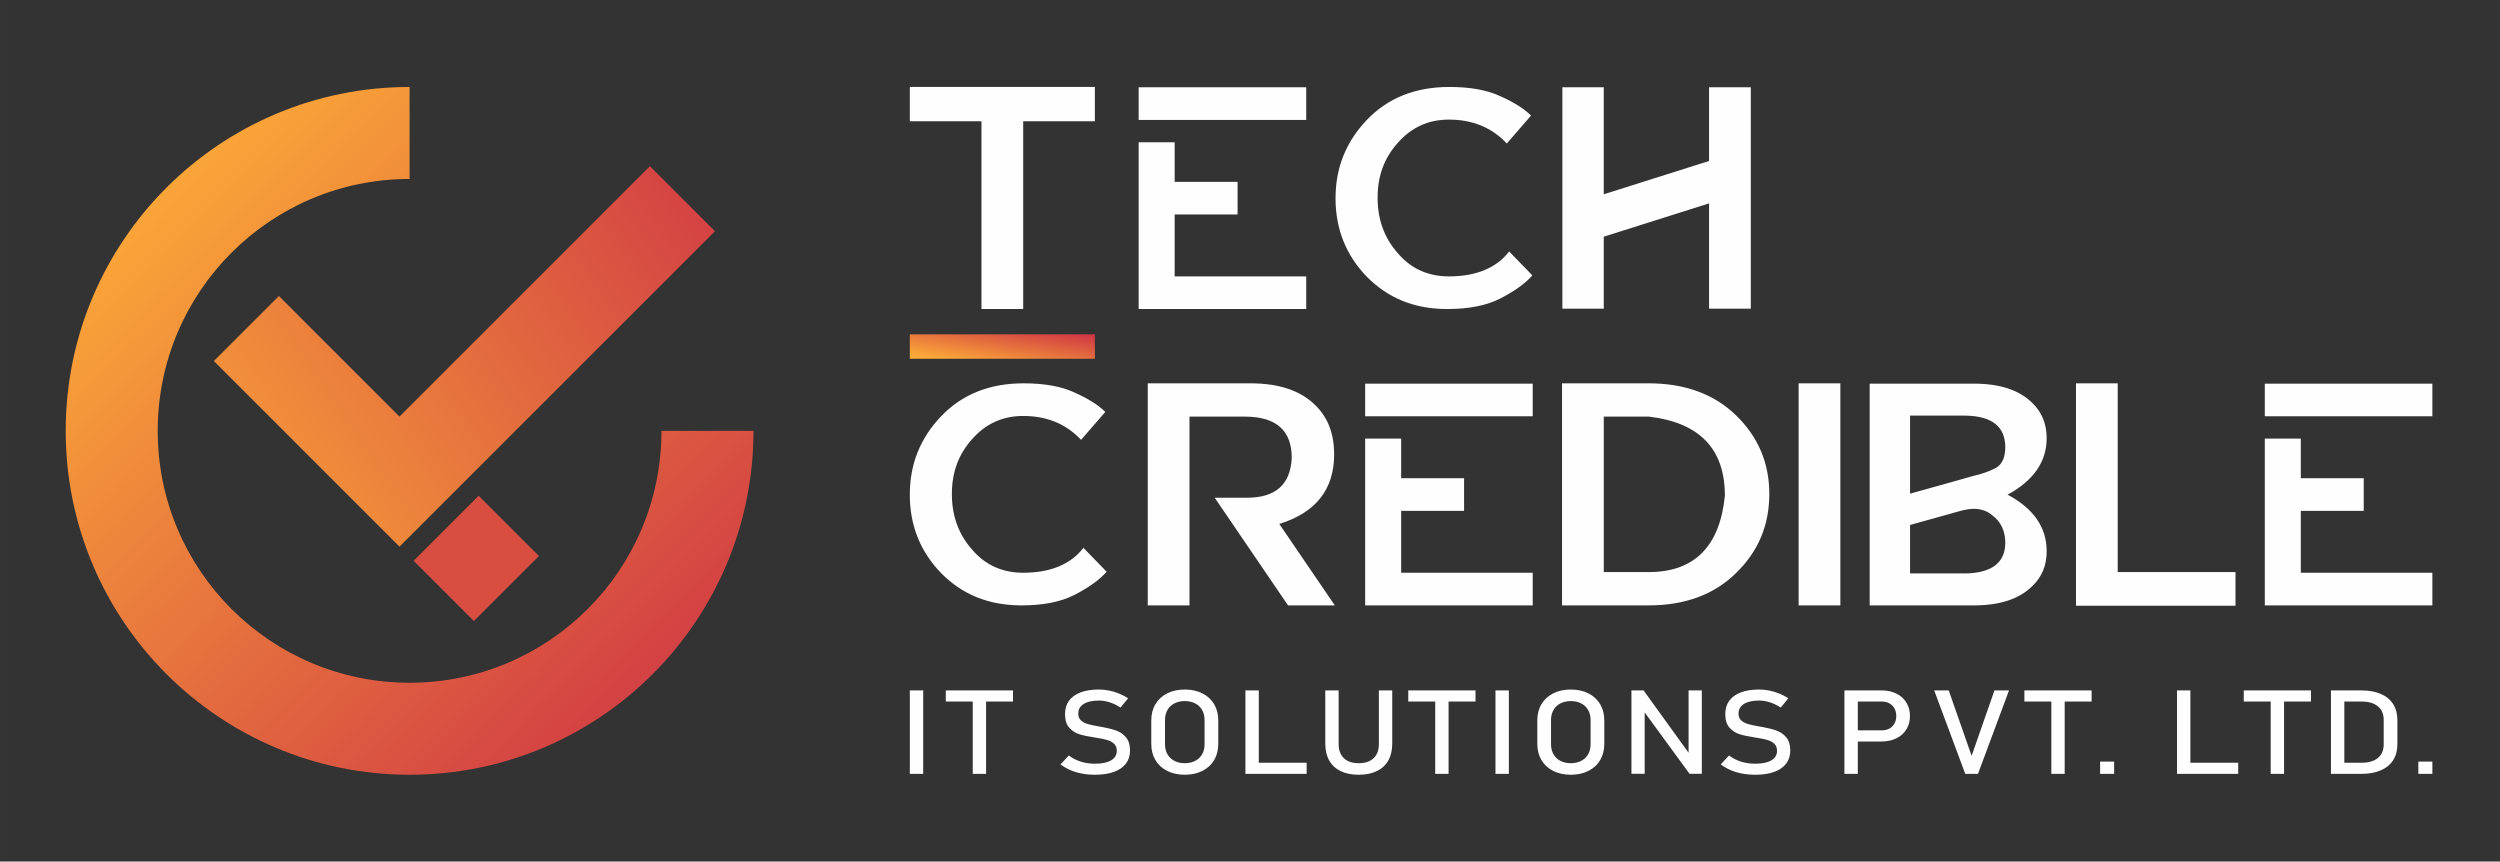 <?xml version="1.0" encoding="UTF-8"?>
<!DOCTYPE svg PUBLIC "-//W3C//DTD SVG 1.1//EN" "http://www.w3.org/Graphics/SVG/1.1/DTD/svg11.dtd">
<!-- Creator: CorelDRAW -->
<svg xmlns="http://www.w3.org/2000/svg" xml:space="preserve" width="184.056mm" height="63.43mm" version="1.1" style="shape-rendering:geometricPrecision; text-rendering:geometricPrecision; image-rendering:optimizeQuality; fill-rule:evenodd; clip-rule:evenodd"
viewBox="0 0 18405.62 6343.04"
 xmlns:xlink="http://www.w3.org/1999/xlink"
 xmlns:xodm="http://www.corel.com/coreldraw/odm/2003">
 <rect x="0" y="0" width="18405.62" height="6343.04" fill="#333333" stroke="none"/>
 <defs>
  <style type="text/css">
   <![CDATA[
    .fil0 {fill:none}
    .fil4 {fill:#FEFEFE;fill-rule:nonzero}
    .fil1 {fill:#D84F42;fill-rule:nonzero}
    .fil2 {fill:url(#id0)}
    .fil3 {fill:url(#id1)}
    .fil5 {fill:url(#id2)}
   ]]>
  </style>
  <linearGradient id="id0" gradientUnits="userSpaceOnUse" x1="617.38" y1="3796.45" x2="5641.03" y2="398.1">
   <stop offset="0" style="stop-opacity:1; stop-color:#FDAE37"/>
   <stop offset="1" style="stop-opacity:1; stop-color:#CB2D46"/>
  </linearGradient>
  <linearGradient id="id1" gradientUnits="userSpaceOnUse" xlink:href="#id0" x1="931.53" y1="1018.52" x2="5547.3" y2="5703.88">
  </linearGradient>
  <linearGradient id="id2" gradientUnits="objectBoundingBox" xlink:href="#id0" x1="0%" y1="91.856%" x2="110.234%" y2="0%">
  </linearGradient>
 </defs>
 <g id="Layer_x0020_1">
  <rect class="fil0" width="18405.62" height="6343.04"/>
  <polygon class="fil1" points="3488.69,4572.24 3045.19,4128.75 3524.1,3649.85 3967.59,4093.34 "/>
  <polygon class="fil2" points="2053.39,2179.16 2941.08,3066.86 4784.59,1223.35 5263.49,1702.25 2941.07,4024.66 1574.49,2658.06 "/>
  <path class="fil3" d="M3015.47 1317.57c-512.14,0 -975.77,207.56 -1311.34,543.14 -335.58,335.57 -543.14,799.2 -543.14,1311.34 0,512.14 207.56,975.77 543.14,1311.34 335.57,335.58 799.2,543.14 1311.34,543.14 512.14,0 975.77,-207.56 1311.34,-543.14 335.58,-335.57 543.14,-799.2 543.14,-1311.34l677.34 0c0,699.11 -283.4,1332.07 -741.58,1790.24 -458.17,458.18 -1091.13,741.58 -1790.24,741.58 -699.11,0 -1332.07,-283.4 -1790.24,-741.58 -458.18,-458.17 -741.58,-1091.13 -741.58,-1790.24 0,-699.11 283.4,-1332.07 741.58,-1790.24 458.17,-458.18 1091.13,-741.58 1790.24,-741.58l0 677.34z"/>
  <path class="fil4" d="M12889.83 2272.67l0 -1629.96 -307.17 0 0 542.48 -775.33 245.25 0 -787.73 -304.7 0 0 1629.96 304.7 0 0 -530.12 775.33 -245.23 0 775.35 307.17 0zm-5663.98 -1379.77l0 1382.24 307.16 0 0 -1382.24 527.64 0 0 -252.67 -1362.43 0 0 252.67 527.63 0zm1422.28 1141.96l0 -455.23 0 -0.57 463.24 0 0 -240.28 -463.24 0 0 -291.41 -265.05 0c0,409.26 0,818.51 0,1227.77l1233.62 0 0 -240.28 -968.57 0zm-265.05 -1392.15l0 240.28 1233.62 0 0 -240.28 -1233.62 0zm2271.95 1632.43c156.07,0 287.36,-24.77 388.92,-76.8 101.57,-52.01 183.31,-108.98 237.8,-170.91l-170.92 -175.88c-94.13,121.37 -242.76,183.31 -443.41,183.31 -153.59,0 -279.91,-56.98 -376.53,-170.92 -99.08,-111.48 -148.62,-247.71 -148.62,-408.73 0,-161.02 49.54,-294.79 151.1,-406.25 99.09,-111.48 222.94,-168.45 374.05,-168.45 175.88,0 317.08,59.45 426.07,175.88l178.35 -205.6c-49.54,-49.54 -123.85,-96.62 -222.94,-141.2 -99.08,-47.07 -225.42,-69.36 -379,-69.36 -250.19,0 -453.32,81.74 -606.9,242.76 -153.58,161.01 -230.38,351.75 -230.38,577.17 0,225.42 76.8,418.64 230.38,577.18 156.06,158.53 351.75,237.8 592.03,237.8z"/>
  <path class="fil4" d="M16458.17 4459.49l0 -247.71 -867 0 0 -1389.68 -307.17 0 0 1637.39 1174.17 0zm480.97 -242.76l0 -455.23 0 -0.57 463.24 0 0 -240.28 -463.24 0 0 -291.41 -265.05 0c0,409.26 0,818.51 0,1227.77l1233.62 0 0 -240.28 -968.57 0zm-265.05 -1392.15l0 240.28 1233.62 0 0 -240.28 -1233.62 0zm-6358.41 1392.15l0 -455.23 0 -0.57 463.24 0 0 -240.28 -463.24 0 0 -291.41 -265.05 0c0,409.26 0,818.51 0,1227.77l1233.62 0 0 -240.28 -968.57 0zm-265.05 -1392.15l0 240.28 1233.62 0 0 -240.28 -1233.62 0zm-2530 1632.43c156.06,0 287.35,-24.77 388.91,-76.8 101.57,-52.01 183.31,-108.98 237.8,-170.91l-170.92 -175.88c-94.13,121.37 -242.76,183.31 -443.41,183.31 -153.59,0 -279.91,-56.98 -376.53,-170.92 -99.08,-111.48 -148.62,-247.71 -148.62,-408.73 0,-161.02 49.54,-294.79 151.1,-406.25 99.09,-111.48 222.94,-168.45 374.05,-168.45 175.88,0 317.08,59.45 426.07,175.88l178.35 -205.6c-49.54,-49.54 -123.85,-96.62 -222.94,-141.2 -99.08,-47.07 -225.42,-69.36 -379,-69.36 -250.19,0 -453.32,81.74 -606.9,242.76 -153.57,161.01 -230.37,351.75 -230.37,577.17 0,225.42 76.8,418.64 230.37,577.18 156.06,158.53 351.76,237.8 592.04,237.8zm2306.64 0l-408.73 -599.47c270,-84.23 403.77,-255.14 403.77,-512.77 0,-148.62 -44.58,-267.53 -133.77,-356.7 -108.98,-111.48 -270,-165.97 -483.03,-165.97l-755.54 0 0 1634.91 307.18 0 0 -1389.68 416.16 0c225.41,2.48 336.88,104.05 336.88,304.7 -9.91,195.68 -118.9,292.3 -329.45,292.3l-237.81 0 540.01 792.68 344.33 0zm2312 0c265.06,0 480.57,-79.27 641.57,-237.8 163.5,-158.54 245.25,-351.76 245.25,-582.13 0,-227.9 -81.75,-421.11 -245.25,-579.65 -161,-156.07 -376.51,-235.33 -641.57,-235.33l-639.1 0 0 1634.91 639.1 0zm0 -245.23l-331.93 0 0 -1144.45 334.4 0c371.58,44.59 557.36,237.81 557.36,582.13 -37.15,374.05 -225.41,562.32 -559.83,562.32zm1102.73 -1389.68l0 1634.91 307.18 0 0 -1634.91 -307.18 0zm1291.02 1634.91c190.74,0 334.4,-47.06 431.02,-143.68 69.36,-66.87 104.03,-151.1 104.03,-255.14 0,-175.88 -96.6,-314.6 -287.34,-416.16 190.74,-104.04 287.34,-242.75 287.34,-416.16 0,-104.04 -34.67,-190.74 -104.03,-257.62 -96.62,-96.61 -240.28,-143.67 -431.02,-143.67l-767.92 0 0 1632.43 767.92 0zm-56.97 -235.32l-413.68 0 0 -356.72 381.46 -106.52c32.22,-7.43 59.47,-12.38 86.71,-12.38 52.02,0 99.08,14.86 136.25,47.07 64.4,47.06 96.6,116.42 96.6,203.13 0,143.66 -96.6,220.46 -287.34,225.42zm-413.68 -587.09l0 -574.7 413.68 0c190.74,4.96 287.34,81.74 287.34,232.85 0,76.79 -24.77,128.82 -71.83,153.59 -47.08,24.77 -104.05,44.58 -170.93,59.45 -22.29,7.43 -175.87,49.54 -458.26,128.81z"/>
  <path class="fil4" d="M6796.82 5697.52l-98.46 0 0 -614.72 98.46 0 0 614.72zm364.68 -564.36l98.3 0 0 564.36 -98.3 0 0 -564.36zm-198.41 -50.36l494.97 0 0 82.11 -494.97 0 0 -82.11zm1098.9 621.07c-33.76,0 -65.87,-2.88 -96.01,-8.51 -30.29,-5.63 -58.45,-14 -84.8,-25.25 -26.19,-11.4 -50.72,-25.4 -73.44,-42.29l0 0 61.27 -65.94 0 0c26.66,20.2 56.14,35.49 88.25,45.6 32.1,10.1 67.01,15.15 104.73,15.15 50.71,0 90.06,-8.22 118.05,-24.68 28,-16.44 42,-39.82 42,-69.98l0 -0.43c0,-21.36 -6.25,-38.39 -18.94,-50.94 -12.85,-12.56 -29.15,-21.79 -49.24,-27.85 -20.09,-6.07 -46.1,-11.69 -77.88,-16.74 -0.99,-0.29 -2.14,-0.43 -3.13,-0.43 -1.15,0 -2.31,-0.14 -3.3,-0.44l-7.08 -1.15c-47.09,-7.07 -85.29,-15.01 -114.6,-23.96 -29.47,-8.95 -54.67,-25.11 -75.59,-48.63 -20.91,-23.52 -31.28,-57 -31.28,-100.43l0 -0.43c0,-37.95 9.72,-70.42 29.15,-97.4 19.43,-26.84 47.91,-47.48 85.13,-61.48 37.38,-14.13 82.16,-21.21 134.7,-21.21 25.03,0 49.72,2.46 73.94,7.22 24.36,4.76 48.23,11.98 71.95,21.35 23.55,9.38 46.77,21.36 69.65,35.79l0 0 -55.99 68.4 0 0c-26.67,-17.17 -53.18,-30.02 -79.85,-38.67 -26.52,-8.52 -53.03,-12.85 -79.7,-12.85 -47.92,0 -85.3,8.37 -111.81,25.11 -26.5,16.74 -39.69,40.55 -39.69,71.29l0 0.43c0,21.07 6.75,37.66 20.42,49.79 13.67,12.12 30.79,21.06 51.22,26.83 20.41,5.77 48.73,11.83 85.13,18.05 1.31,0.28 2.47,0.42 3.62,0.57 1.15,0.14 2.31,0.43 3.62,0.72 1.48,0.29 3.29,0.58 5.27,0.86 1.98,0.3 3.62,0.44 5.26,0.72 42.49,7.65 77.89,16.74 106.39,27.14 28.49,10.39 52.35,27.27 71.45,50.5 19.11,23.24 28.66,54.98 28.66,95.39l0 0.86c0,37.38 -10.05,69.41 -30.3,96.11 -20.41,26.69 -49.73,46.89 -88.09,60.89 -38.54,13.99 -84.81,20.92 -139.14,20.92zm660.73 0c-48.9,0 -92.05,-9.38 -129.42,-28.14 -37.22,-18.75 -66.04,-45.16 -86.62,-79.51 -20.41,-34.2 -30.62,-73.88 -30.62,-118.9l0 -174.17c0,-45.17 10.21,-84.85 30.62,-119.05 20.58,-34.2 49.4,-60.75 86.62,-79.51 37.37,-18.76 80.52,-28.14 129.42,-28.14 48.74,0 91.89,9.38 129.27,28.14 37.22,18.76 66.19,45.31 86.6,79.51 20.42,34.2 30.64,73.88 30.64,119.05l0 174.17c0,45.02 -10.22,84.7 -30.64,118.9 -20.41,34.35 -49.38,60.76 -86.6,79.51 -37.38,18.76 -80.53,28.14 -129.27,28.14zm0 -84.99c28.82,0 54.35,-5.63 76.41,-17.17 22.06,-11.4 39.02,-27.56 51.05,-48.48 12.18,-21.07 18.11,-45.32 18.11,-73.02l0 -180.09c0,-27.56 -5.93,-51.95 -18.11,-72.88 -12.03,-21.06 -28.99,-37.22 -51.05,-48.62 -22.06,-11.4 -47.59,-17.17 -76.41,-17.17 -28.98,0 -54.5,5.77 -76.56,17.17 -22.06,11.4 -39.03,27.56 -51.06,48.62 -12.17,20.93 -18.1,45.32 -18.1,72.88l0 180.09c0,27.7 5.93,51.95 18.1,73.02 12.03,20.92 29,37.08 51.06,48.48 22.06,11.54 47.58,17.17 76.56,17.17zm446.36 -536.08l98.46 0 0 614.72 -98.46 0 0 -614.72zm49.23 532.76l401.45 0 0 81.96 -401.45 0 0 -81.96zm784.73 88.31c-51.87,0 -96.17,-8.94 -132.89,-26.84 -36.87,-17.89 -64.87,-44.01 -84.14,-78.21 -19.42,-34.2 -28.97,-75.47 -28.97,-123.66l0 -392.36 98.3 0 0 395.24c0,44.88 13.01,79.51 38.7,104.04 25.69,24.54 62.07,36.8 109,36.8 47.26,0 83.81,-12.26 109.67,-36.8 26.01,-24.53 38.87,-59.16 38.87,-104.04l0 -395.24 98.45 0 0 392.36c0,48.19 -9.71,89.46 -28.97,123.66 -19.27,34.2 -47.43,60.32 -84.47,78.21 -36.89,17.9 -81.51,26.84 -133.55,26.84zm563.42 -570.71l98.31 0 0 564.36 -98.31 0 0 -564.36zm-198.42 -50.36l494.98 0 0 82.11 -494.98 0 0 -82.11zm740.45 614.72l-98.47 0 0 -614.72 98.47 0 0 614.72zm456.22 6.35c-48.9,0 -92.05,-9.38 -129.43,-28.14 -37.21,-18.75 -66.02,-45.16 -86.61,-79.51 -20.42,-34.2 -30.63,-73.88 -30.63,-118.9l0 -174.17c0,-45.17 10.21,-84.85 30.63,-119.05 20.59,-34.2 49.4,-60.75 86.61,-79.51 37.38,-18.76 80.53,-28.14 129.43,-28.14 48.74,0 91.88,9.38 129.27,28.14 37.21,18.76 66.18,45.31 86.6,79.51 20.42,34.2 30.64,73.88 30.64,119.05l0 174.17c0,45.02 -10.22,84.7 -30.64,118.9 -20.42,34.35 -49.39,60.76 -86.6,79.51 -37.39,18.76 -80.53,28.14 -129.27,28.14zm0 -84.99c28.81,0 54.35,-5.63 76.41,-17.17 22.06,-11.4 39.02,-27.56 51.04,-48.48 12.19,-21.07 18.12,-45.32 18.12,-73.02l0 -180.09c0,-27.56 -5.93,-51.95 -18.12,-72.88 -12.02,-21.06 -28.98,-37.22 -51.04,-48.62 -22.06,-11.4 -47.6,-17.17 -76.41,-17.17 -28.98,0 -54.5,5.77 -76.56,17.17 -22.07,11.4 -39.03,27.56 -51.06,48.62 -12.18,20.93 -18.11,45.32 -18.11,72.88l0 180.09c0,27.7 5.93,51.95 18.11,73.02 12.03,20.92 28.99,37.08 51.06,48.48 22.06,11.54 47.58,17.17 76.56,17.17zm446.35 -536.08l89.25 0 342.99 475.19 -11.52 10.96 0 -486.15 97.48 0 0 614.29 -90.24 0 -342 -467.97 11.52 -10.97 0 478.94 -97.48 0 0 -614.29zm1618.73 294.23l224.27 0c21.25,0 39.86,-4.33 56,-13.13 16.13,-8.65 28.49,-21.07 37.38,-37.09 8.88,-16.16 13.33,-34.63 13.33,-55.41l0 0c0,-21.21 -4.45,-39.83 -13.33,-55.84 -8.89,-16.02 -21.25,-28.57 -37.38,-37.38 -16.14,-8.94 -34.75,-13.27 -56,-13.27l-224.27 0 0 -82.11 220.99 0c41.82,0 78.54,7.79 110.49,23.53 31.77,15.58 56.48,37.65 73.93,66.08 17.62,28.57 26.34,61.47 26.34,98.99l0 0c0,37.52 -8.72,70.42 -26.34,98.7 -17.45,28.29 -42.16,50.22 -73.93,65.8 -31.95,15.45 -68.67,23.24 -110.49,23.24l-220.99 0 0 -82.11zm-50.71 -294.23l98.47 0 0 614.72 -98.47 0 0 -614.72zm660.91 0l107.03 0 168.46 481.97 168.27 -481.97 107.21 0 -228.72 614.72 -93.53 0 -228.72 -614.72zm862.45 50.36l98.3 0 0 564.36 -98.3 0 0 -564.36zm-198.41 -50.36l494.97 0 0 82.11 -494.97 0 0 -82.11zm557.48 524.25l103.25 0 0 90.47 -103.25 0 0 -90.47zm566.07 -524.25l98.46 0 0 614.72 -98.46 0 0 -614.72zm49.24 532.76l401.44 0 0 81.96 -401.44 0 0 -81.96zm640.65 -482.4l98.29 0 0 564.36 -98.29 0 0 -564.36zm-198.42 -50.36l494.97 0 0 82.11 -494.97 0 0 -82.11zm708.66 532.76l158.73 0c51.71,0 91.89,-11.83 120.22,-35.35 28.47,-23.52 42.8,-56.72 42.8,-99.57l0 -180.95c0,-42.86 -14.33,-76.05 -42.8,-99.57 -28.33,-23.52 -68.51,-35.21 -120.22,-35.21l-158.73 0 0 -82.11 155.77 0c56.31,0 104.39,8.66 144.25,25.83 39.85,17.17 70.31,42.28 91.22,75.18 20.92,33.05 31.29,72.73 31.29,119.34l0 174.17c0,46.47 -10.37,86.15 -31.29,119.19 -20.91,32.91 -51.37,58.02 -91.55,75.18 -40.02,17.18 -88.1,25.83 -144.42,25.83l-155.27 0 0 -81.96zm-66.69 -532.76l98.46 0 0 614.72 -98.46 0 0 -614.72zm643.44 524.25l103.25 0 0 90.47 -103.25 0 0 -90.47z"/>
  <polygon class="fil5" points="8060.65,2461.47 6698.22,2461.47 6698.22,2641.23 8060.65,2641.23 "/>
  <polygon class="fil5" points="8060.65,4602.09 6698.22,4602.09 6698.22,4781.85 8060.65,4781.85 "/>
  <path class="fil4" d="M12922.89 5703.87c-33.77,0 -65.88,-2.88 -96.01,-8.51 -30.3,-5.63 -58.46,-14 -84.8,-25.25 -26.19,-11.4 -50.72,-25.4 -73.44,-42.29l0 0 61.26 -65.94 0 0c26.67,20.2 56.15,35.49 88.26,45.6 32.1,10.1 67.01,15.15 104.73,15.15 50.71,0 90.06,-8.22 118.04,-24.68 28.01,-16.44 42,-39.82 42,-69.98l0 -0.43c0,-21.36 -6.25,-38.39 -18.93,-50.94 -12.85,-12.56 -29.16,-21.79 -49.24,-27.85 -20.09,-6.07 -46.1,-11.69 -77.88,-16.74 -0.99,-0.29 -2.15,-0.43 -3.14,-0.43 -1.15,0 -2.3,-0.14 -3.29,-0.44l-7.08 -1.15c-47.09,-7.07 -85.29,-15.01 -114.61,-23.96 -29.47,-8.95 -54.66,-25.11 -75.58,-48.63 -20.91,-23.52 -31.28,-57 -31.28,-100.43l0 -0.43c0,-37.95 9.71,-70.42 29.15,-97.4 19.43,-26.84 47.91,-47.48 85.13,-61.48 37.37,-14.13 82.16,-21.21 134.69,-21.21 25.04,0 49.73,2.46 73.94,7.22 24.37,4.76 48.23,11.98 71.96,21.35 23.55,9.38 46.76,21.36 69.65,35.79l0 0 -55.99 68.4 0 0c-26.67,-17.17 -53.19,-30.02 -79.85,-38.67 -26.53,-8.52 -53.03,-12.85 -79.71,-12.85 -47.92,0 -85.29,8.37 -111.8,25.11 -26.51,16.74 -39.69,40.55 -39.69,71.29l0 0.43c0,21.07 6.75,37.66 20.42,49.79 13.67,12.12 30.79,21.06 51.22,26.83 20.4,5.77 48.73,11.83 85.13,18.05 1.31,0.28 2.47,0.42 3.61,0.57 1.15,0.14 2.31,0.43 3.62,0.72 1.49,0.29 3.3,0.58 5.28,0.86 1.97,0.3 3.62,0.44 5.26,0.72 42.48,7.65 77.89,16.74 106.38,27.14 28.49,10.39 52.36,27.27 71.46,50.5 19.11,23.24 28.65,54.98 28.65,95.39l0 0.86c0,37.38 -10.05,69.41 -30.29,96.11 -20.42,26.69 -49.74,46.89 -88.1,60.89 -38.54,13.99 -84.8,20.92 -139.13,20.92z"/>
 </g>
</svg>
